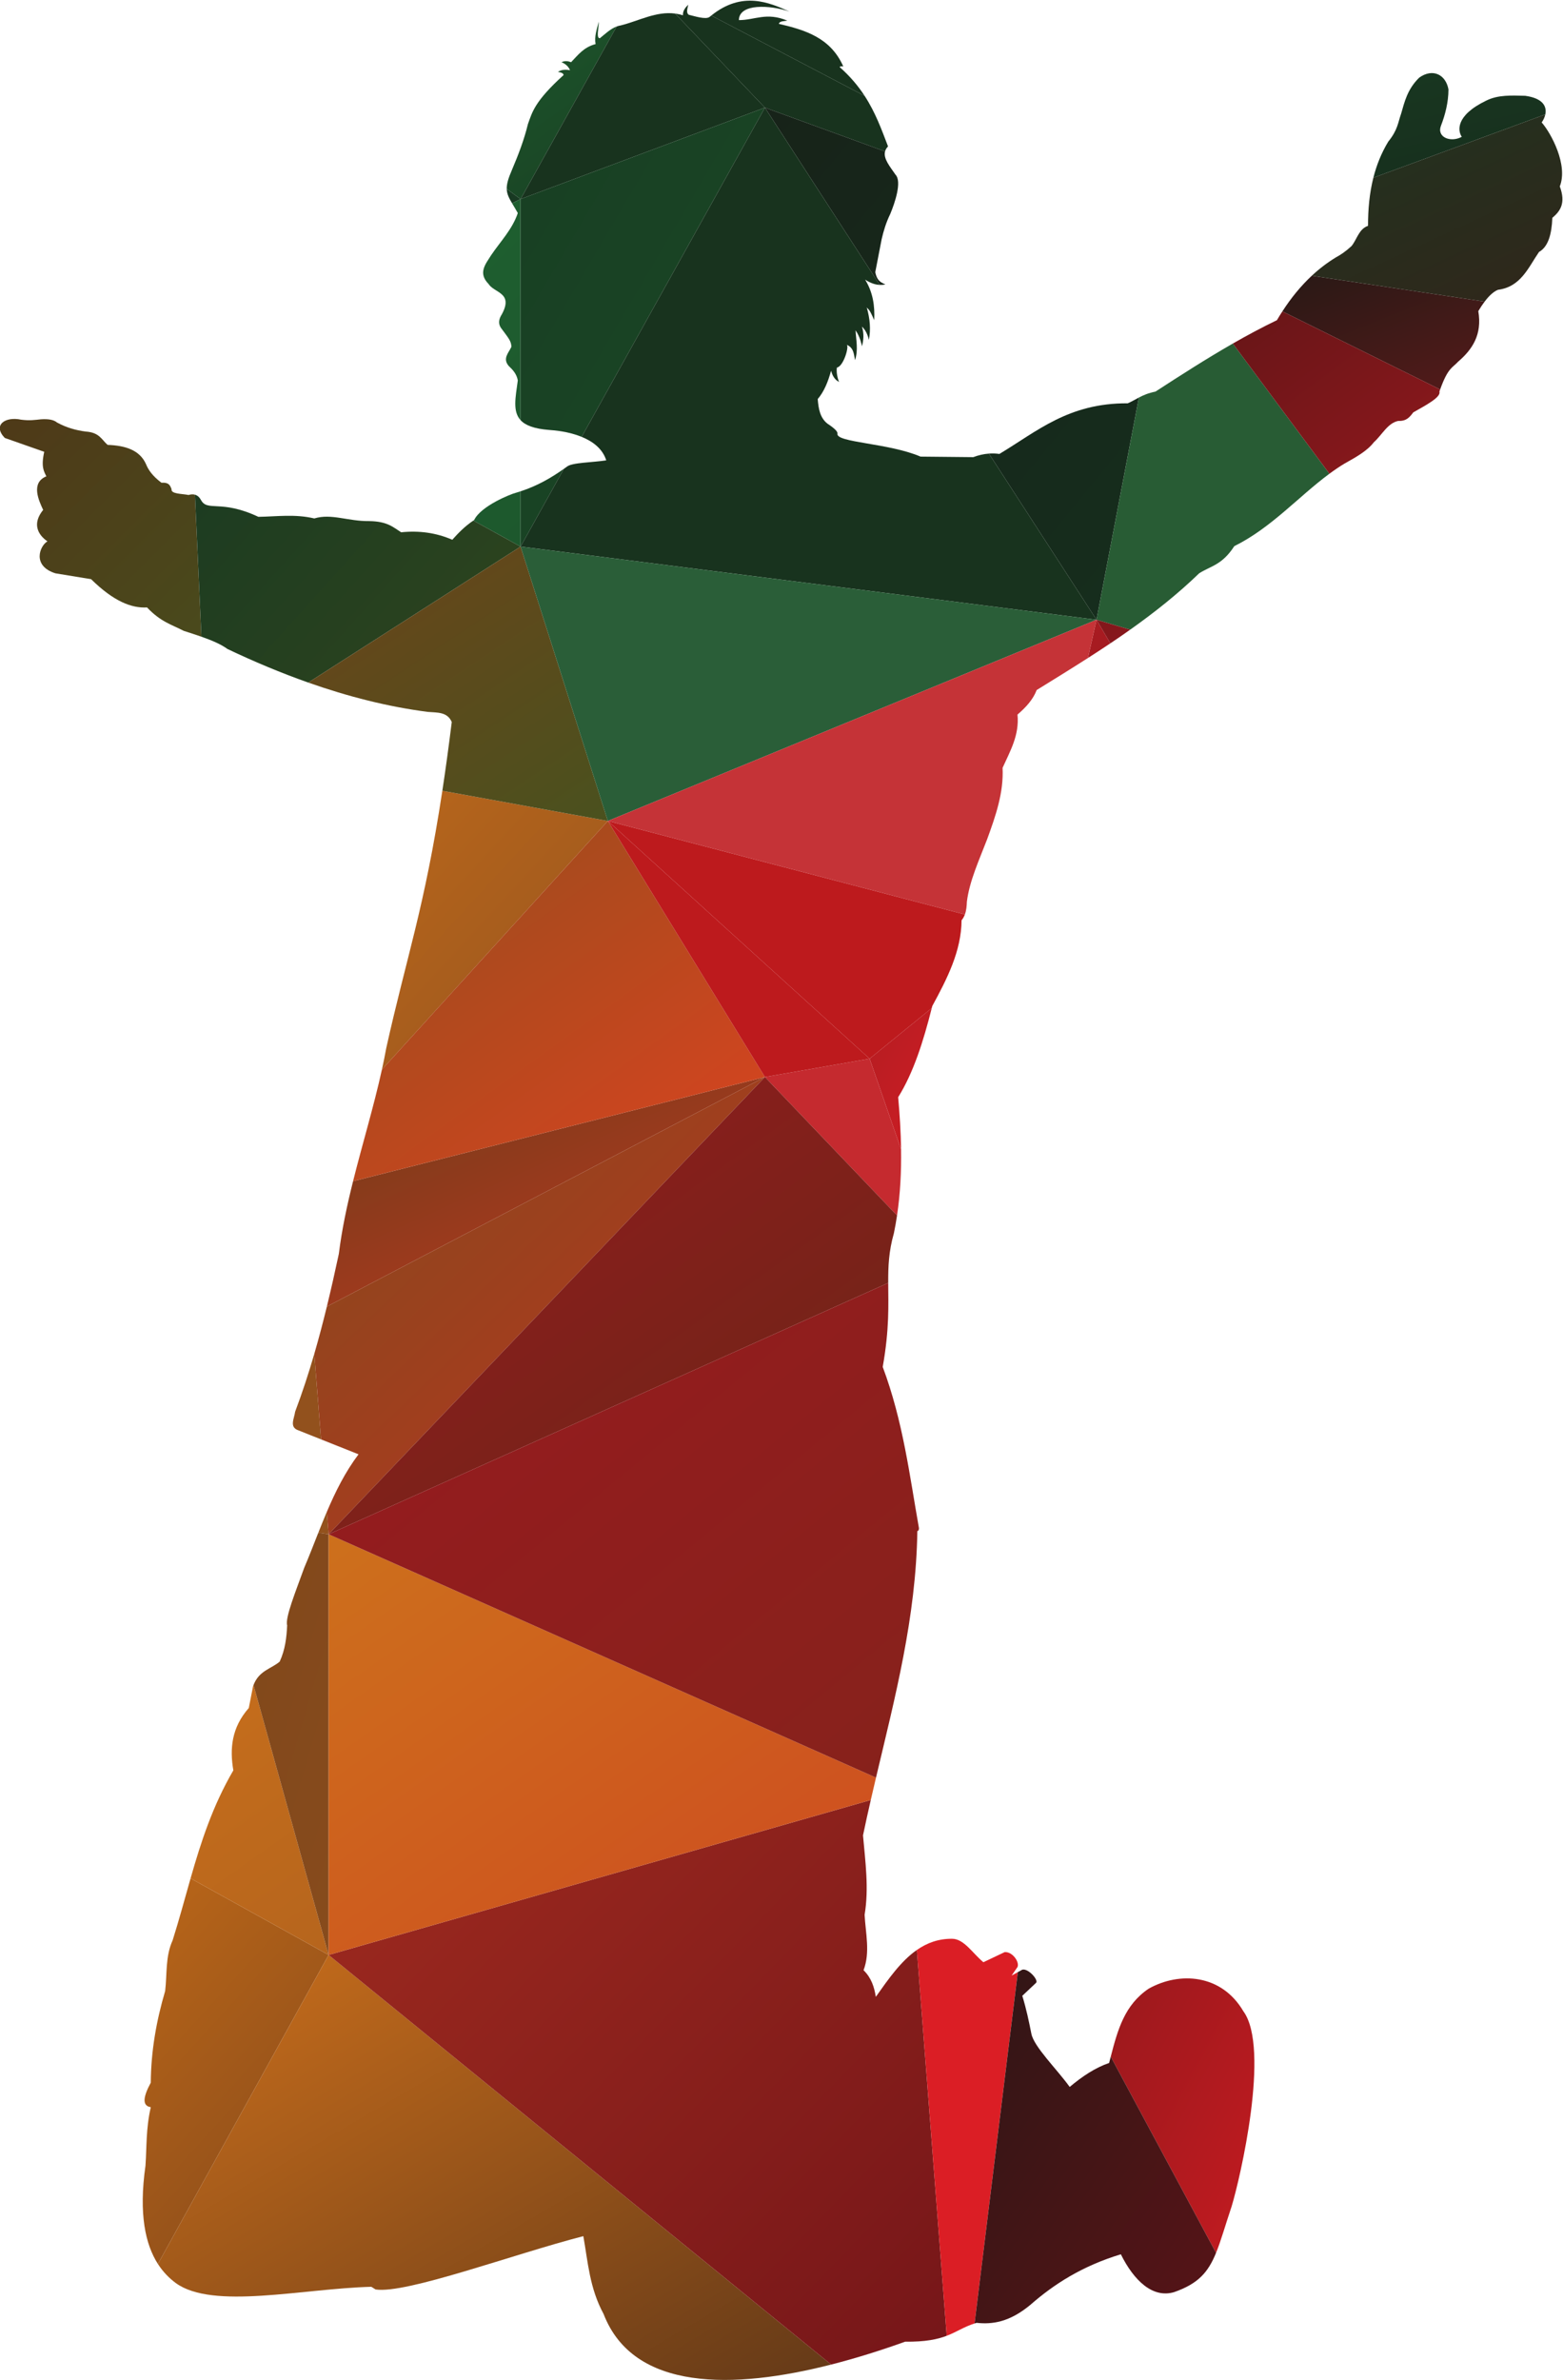<?xml version="1.0" encoding="UTF-8"?>
<svg xmlns="http://www.w3.org/2000/svg" viewBox="6.702 -140.266 444.904 677.105" width="444.904px" height="677.105px" preserveAspectRatio="none">
  <defs>
    <clipPath id="clipPath103759">
      <path d="M 0,600 H 600 V 0 H 0 Z" id="path103757"></path>
    </clipPath>
    <linearGradient x1="0" y1="0" x2="1" y2="0" gradientUnits="userSpaceOnUse" gradientTransform="matrix(257.882,-57.735,257.882,57.735,309.228,583.486)" spreadMethod="pad" id="linearGradient103797">
      <stop style="stop-opacity:1;stop-color:#1a4626" offset="0" id="stop103793"></stop>
      <stop style="stop-opacity:1;stop-color:#16261a" offset="1" id="stop103795"></stop>
    </linearGradient>
    <linearGradient x1="0" y1="0" x2="1" y2="0" gradientUnits="userSpaceOnUse" gradientTransform="matrix(160.532,-64.977,160.532,64.977,416.739,525.317)" spreadMethod="pad" id="linearGradient103817">
      <stop style="stop-opacity:1;stop-color:#191914" offset="0" id="stop103813"></stop>
      <stop style="stop-opacity:1;stop-color:#a21b21" offset="1" id="stop103815"></stop>
    </linearGradient>
    <linearGradient x1="0" y1="0" x2="1" y2="0" gradientUnits="userSpaceOnUse" gradientTransform="matrix(158.31,-71.616,158.31,71.616,397.031,565.724)" spreadMethod="pad" id="linearGradient103837">
      <stop style="stop-opacity:1;stop-color:#183922" offset="0" id="stop103833"></stop>
      <stop style="stop-opacity:1;stop-color:#3c1e17" offset="1" id="stop103835"></stop>
    </linearGradient>
    <linearGradient x1="0" y1="0" x2="1" y2="0" gradientUnits="userSpaceOnUse" gradientTransform="matrix(130.306,-141.803,130.306,141.803,110.481,236.854)" spreadMethod="pad" id="linearGradient103857">
      <stop style="stop-opacity:1;stop-color:#f68716" offset="0" id="stop103853"></stop>
      <stop style="stop-opacity:1;stop-color:#83481b" offset="1" id="stop103855"></stop>
    </linearGradient>
    <linearGradient x1="0" y1="0" x2="1" y2="0" gradientUnits="userSpaceOnUse" gradientTransform="matrix(179.869,-107.156,179.869,107.156,171.727,149.434)" spreadMethod="pad" id="linearGradient103877">
      <stop style="stop-opacity:1;stop-color:#cd701c" offset="0" id="stop103873"></stop>
      <stop style="stop-opacity:1;stop-color:#502f17" offset="1" id="stop103875"></stop>
    </linearGradient>
    <linearGradient x1="0" y1="0" x2="1" y2="0" gradientUnits="userSpaceOnUse" gradientTransform="matrix(129.291,-91.264,129.291,91.264,115.943,260.938)" spreadMethod="pad" id="linearGradient103897">
      <stop style="stop-opacity:1;stop-color:#db7919" offset="0" id="stop103893"></stop>
      <stop style="stop-opacity:1;stop-color:#b6651d" offset="1" id="stop103895"></stop>
    </linearGradient>
    <linearGradient x1="0" y1="0" x2="1" y2="0" gradientUnits="userSpaceOnUse" gradientTransform="matrix(136.903,-140.706,136.903,140.706,250.758,214.34)" spreadMethod="pad" id="linearGradient103917">
      <stop style="stop-opacity:1;stop-color:#9e2a1f" offset="0" id="stop103913"></stop>
      <stop style="stop-opacity:1;stop-color:#721418" offset="1" id="stop103915"></stop>
    </linearGradient>
    <linearGradient x1="0" y1="0" x2="1" y2="0" gradientUnits="userSpaceOnUse" gradientTransform="matrix(87.724,-160.192,87.724,160.192,377.178,204.807)" spreadMethod="pad" id="linearGradient103937">
      <stop style="stop-opacity:1;stop-color:#7b161a" offset="0" id="stop103933"></stop>
      <stop style="stop-opacity:1;stop-color:#ed1e24" offset="1" id="stop103935"></stop>
    </linearGradient>
    <linearGradient x1="0" y1="0" x2="1" y2="0" gradientUnits="userSpaceOnUse" gradientTransform="matrix(84.131,-122.372,84.131,122.372,352.234,153.594)" spreadMethod="pad" id="linearGradient103977">
      <stop style="stop-opacity:1;stop-color:#2a1616" offset="0" id="stop103973"></stop>
      <stop style="stop-opacity:1;stop-color:#6b1317" offset="1" id="stop103975"></stop>
    </linearGradient>
    <linearGradient x1="0" y1="0" x2="1" y2="0" gradientUnits="userSpaceOnUse" gradientTransform="matrix(34.464,-68.928,34.464,68.928,343.172,371.789)" spreadMethod="pad" id="linearGradient103997">
      <stop style="stop-opacity:1;stop-color:#ad1c22" offset="0" id="stop103993"></stop>
      <stop style="stop-opacity:1;stop-color:#ed1f24" offset="1" id="stop103995"></stop>
    </linearGradient>
    <linearGradient x1="0" y1="0" x2="1" y2="0" gradientUnits="userSpaceOnUse" gradientTransform="matrix(87.944,-107.062,87.944,107.062,326.094,556.574)" spreadMethod="pad" id="linearGradient104037">
      <stop style="stop-opacity:1;stop-color:#172319" offset="0" id="stop104033"></stop>
      <stop style="stop-opacity:1;stop-color:#162e1d" offset="1" id="stop104035"></stop>
    </linearGradient>
    <linearGradient x1="0" y1="0" x2="1" y2="0" gradientUnits="userSpaceOnUse" gradientTransform="matrix(87.941,-107.058,87.941,107.058,326.441,557.012)" spreadMethod="pad" id="linearGradient104057">
      <stop style="stop-opacity:1;stop-color:#172319" offset="0" id="stop104053"></stop>
      <stop style="stop-opacity:1;stop-color:#162e1d" offset="1" id="stop104055"></stop>
    </linearGradient>
    <linearGradient x1="0" y1="0" x2="1" y2="0" gradientUnits="userSpaceOnUse" gradientTransform="matrix(136.623,-102.467,136.623,102.467,407.338,520.832)" spreadMethod="pad" id="linearGradient104097">
      <stop style="stop-opacity:1;stop-color:#5a1416" offset="0" id="stop104093"></stop>
      <stop style="stop-opacity:1;stop-color:#cf1e25" offset="1" id="stop104095"></stop>
    </linearGradient>
    <linearGradient x1="0" y1="0" x2="1" y2="0" gradientUnits="userSpaceOnUse" gradientTransform="matrix(72.34,-60.918,72.34,60.918,218.709,577.172)" spreadMethod="pad" id="linearGradient104117">
      <stop style="stop-opacity:1;stop-color:#183721" offset="0" id="stop104113"></stop>
      <stop style="stop-opacity:1;stop-color:#183a22" offset="1" id="stop104115"></stop>
    </linearGradient>
    <linearGradient x1="0" y1="0" x2="1" y2="0" gradientUnits="userSpaceOnUse" gradientTransform="matrix(64.855,-45.78,64.855,45.78,238.099,583.188)" spreadMethod="pad" id="linearGradient104137">
      <stop style="stop-opacity:1;stop-color:#1f6130" offset="0" id="stop104133"></stop>
      <stop style="stop-opacity:1;stop-color:#194023" offset="1" id="stop104135"></stop>
    </linearGradient>
    <linearGradient x1="0" y1="0" x2="1" y2="0" gradientUnits="userSpaceOnUse" gradientTransform="matrix(71.966,-71.966,71.966,71.966,224.739,557.06)" spreadMethod="pad" id="linearGradient104177">
      <stop style="stop-opacity:1;stop-color:#1f6432" offset="0" id="stop104173"></stop>
      <stop style="stop-opacity:1;stop-color:#1d582d" offset="1" id="stop104175"></stop>
    </linearGradient>
    <linearGradient x1="0" y1="0" x2="1" y2="0" gradientUnits="userSpaceOnUse" gradientTransform="matrix(71.962,-71.962,71.962,71.962,201.277,533.588)" spreadMethod="pad" id="linearGradient104197">
      <stop style="stop-opacity:1;stop-color:#1f6432" offset="0" id="stop104193"></stop>
      <stop style="stop-opacity:1;stop-color:#1d582d" offset="1" id="stop104195"></stop>
    </linearGradient>
    <linearGradient x1="0" y1="0" x2="1" y2="0" gradientUnits="userSpaceOnUse" gradientTransform="matrix(54.651,-93.687,54.651,93.687,274.718,559.188)" spreadMethod="pad" id="linearGradient104217">
      <stop style="stop-opacity:1;stop-color:#183f23" offset="0" id="stop104213"></stop>
      <stop style="stop-opacity:1;stop-color:#1a4725" offset="1" id="stop104215"></stop>
    </linearGradient>
    <linearGradient x1="0" y1="0" x2="1" y2="0" gradientUnits="userSpaceOnUse" gradientTransform="matrix(54.65,-93.686,54.65,93.686,248.81,514.773)" spreadMethod="pad" id="linearGradient104237">
      <stop style="stop-opacity:1;stop-color:#183f23" offset="0" id="stop104233"></stop>
      <stop style="stop-opacity:1;stop-color:#1a4725" offset="1" id="stop104235"></stop>
    </linearGradient>
    <linearGradient x1="0" y1="0" x2="1" y2="0" gradientUnits="userSpaceOnUse" gradientTransform="matrix(45.85,-64.954,45.85,64.954,384.852,452.375)" spreadMethod="pad" id="linearGradient104277">
      <stop style="stop-opacity:1;stop-color:#b31d23" offset="0" id="stop104273"></stop>
      <stop style="stop-opacity:1;stop-color:#771519" offset="1" id="stop104275"></stop>
    </linearGradient>
    <linearGradient x1="0" y1="0" x2="1" y2="0" gradientUnits="userSpaceOnUse" gradientTransform="matrix(94.711,-49.25,94.711,49.25,393.501,443.753)" spreadMethod="pad" id="linearGradient104297">
      <stop style="stop-opacity:1;stop-color:#81171b" offset="0" id="stop104293"></stop>
      <stop style="stop-opacity:1;stop-color:#e21d25" offset="1" id="stop104295"></stop>
    </linearGradient>
    <linearGradient x1="0" y1="0" x2="1" y2="0" gradientUnits="userSpaceOnUse" gradientTransform="matrix(112.282,-50.333,112.282,50.333,219.12,348.002)" spreadMethod="pad" id="linearGradient104317">
      <stop style="stop-opacity:1;stop-color:#6a3c18" offset="0" id="stop104313"></stop>
      <stop style="stop-opacity:1;stop-color:#c63822" offset="1" id="stop104315"></stop>
    </linearGradient>
    <linearGradient x1="0" y1="0" x2="1" y2="0" gradientUnits="userSpaceOnUse" gradientTransform="matrix(79.928,-79.928,79.928,79.928,138.266,510.693)" spreadMethod="pad" id="linearGradient104357">
      <stop style="stop-opacity:1;stop-color:#513116" offset="0" id="stop104353"></stop>
      <stop style="stop-opacity:1;stop-color:#484e1d" offset="1" id="stop104355"></stop>
    </linearGradient>
    <linearGradient x1="0" y1="0" x2="1" y2="0" gradientUnits="userSpaceOnUse" gradientTransform="matrix(71.892,-79.46,71.892,79.46,196.954,494.841)" spreadMethod="pad" id="linearGradient104377">
      <stop style="stop-opacity:1;stop-color:#183a22" offset="0" id="stop104373"></stop>
      <stop style="stop-opacity:1;stop-color:#31451d" offset="1" id="stop104375"></stop>
    </linearGradient>
    <linearGradient x1="0" y1="0" x2="1" y2="0" gradientUnits="userSpaceOnUse" gradientTransform="matrix(27.176,-46.587,27.176,46.587,203.333,295.77)" spreadMethod="pad" id="linearGradient104397">
      <stop style="stop-opacity:1;stop-color:#91501d" offset="0" id="stop104393"></stop>
      <stop style="stop-opacity:1;stop-color:#93521d" offset="1" id="stop104395"></stop>
    </linearGradient>
    <linearGradient x1="0" y1="0" x2="1" y2="0" gradientUnits="userSpaceOnUse" gradientTransform="matrix(27.174,-46.583,27.174,46.583,209.563,306.445)" spreadMethod="pad" id="linearGradient104417">
      <stop style="stop-opacity:1;stop-color:#91501d" offset="0" id="stop104413"></stop>
      <stop style="stop-opacity:1;stop-color:#93521d" offset="1" id="stop104415"></stop>
    </linearGradient>
    <linearGradient x1="0" y1="0" x2="1" y2="0" gradientUnits="userSpaceOnUse" gradientTransform="matrix(26.707,-91.566,26.707,91.566,210.244,273.219)" spreadMethod="pad" id="linearGradient104437">
      <stop style="stop-opacity:1;stop-color:#7f471b" offset="0" id="stop104433"></stop>
      <stop style="stop-opacity:1;stop-color:#874b1c" offset="1" id="stop104435"></stop>
    </linearGradient>
    <linearGradient x1="0" y1="0" x2="1" y2="0" gradientUnits="userSpaceOnUse" gradientTransform="matrix(101.147,-97.256,101.147,97.256,226.563,346.343)" spreadMethod="pad" id="linearGradient104457">
      <stop style="stop-opacity:1;stop-color:#864a1c" offset="0" id="stop104453"></stop>
      <stop style="stop-opacity:1;stop-color:#bb3321" offset="1" id="stop104455"></stop>
    </linearGradient>
    <linearGradient x1="0" y1="0" x2="1" y2="0" gradientUnits="userSpaceOnUse" gradientTransform="matrix(125.194,-87.256,125.194,87.256,208.818,233.978)" spreadMethod="pad" id="linearGradient104477">
      <stop style="stop-opacity:1;stop-color:#cd701c" offset="0" id="stop104473"></stop>
      <stop style="stop-opacity:1;stop-color:#cf4a20" offset="1" id="stop104475"></stop>
    </linearGradient>
    <linearGradient x1="0" y1="0" x2="1" y2="0" gradientUnits="userSpaceOnUse" gradientTransform="matrix(134.052,-95.751,134.052,95.751,218.229,339.751)" spreadMethod="pad" id="linearGradient104497">
      <stop style="stop-opacity:1;stop-color:#951a1f" offset="0" id="stop104493"></stop>
      <stop style="stop-opacity:1;stop-color:#6a2716" offset="1" id="stop104495"></stop>
    </linearGradient>
    <linearGradient x1="0" y1="0" x2="1" y2="0" gradientUnits="userSpaceOnUse" gradientTransform="matrix(132.536,-109.816,132.536,109.816,242.223,315.589)" spreadMethod="pad" id="linearGradient104517">
      <stop style="stop-opacity:1;stop-color:#981a1f" offset="0" id="stop104513"></stop>
      <stop style="stop-opacity:1;stop-color:#86221b" offset="1" id="stop104515"></stop>
    </linearGradient>
    <linearGradient x1="0" y1="0" x2="1" y2="0" gradientUnits="userSpaceOnUse" gradientTransform="matrix(87.04,-94.609,87.04,94.609,215.728,429.284)" spreadMethod="pad" id="linearGradient104537">
      <stop style="stop-opacity:1;stop-color:#c66e1c" offset="0" id="stop104533"></stop>
      <stop style="stop-opacity:1;stop-color:#91511d" offset="1" id="stop104535"></stop>
    </linearGradient>
    <linearGradient x1="0" y1="0" x2="1" y2="0" gradientUnits="userSpaceOnUse" gradientTransform="matrix(86.57,-56.459,86.57,56.459,214.919,465.167)" spreadMethod="pad" id="linearGradient104557">
      <stop style="stop-opacity:1;stop-color:#704319" offset="0" id="stop104553"></stop>
      <stop style="stop-opacity:1;stop-color:#4a511e" offset="1" id="stop104555"></stop>
    </linearGradient>
    <linearGradient x1="0" y1="0" x2="1" y2="0" gradientUnits="userSpaceOnUse" gradientTransform="matrix(111.578,-80.798,111.578,80.798,211.445,400.094)" spreadMethod="pad" id="linearGradient104577">
      <stop style="stop-opacity:1;stop-color:#8e4e1c" offset="0" id="stop104573"></stop>
      <stop style="stop-opacity:1;stop-color:#dd4320" offset="1" id="stop104575"></stop>
    </linearGradient>
  </defs>
  <g id="svg103743">
    <g id="g103751" transform="matrix(1.333, 0, 0, -1.333, -206.9, 628.209)">
      <g id="g103753">
        <g id="g103755" clip-path="url(#clipPath103759)">
          <g id="g103761">
            <g id="g103763">
              <g id="g103769">
                <g id="g103771">
                  <path d="m 339.522,562.197 c 0.153,0.122 0.344,0.216 0.796,0.114 -2.714,6.156 -8.145,7.783 -13.764,9.1 0.162,0.616 1.093,0.561 1.821,0.682 -4.469,1.869 -6.92,0.109 -10.352,0.114 0.035,3.588 6.655,3.251 10.806,1.82 -4.333,1.944 -10.1,4.455 -16.696,-0.841 l 32.742,-17.149 c -1.359,2.085 -3.067,4.144 -5.353,6.16" style="stroke: none; fill: rgb(24, 51, 30);" id="path103779"></path>
                </g>
              </g>
            </g>
          </g>
          <g id="g103781">
            <g id="g103783">
              <g id="g103789">
                <g id="g103791">
                  <path d="m 485.925,556.054 c -2.858,0.06 -5.743,0.252 -8.304,-1.024 -6.686,-3.216 -6.062,-6.534 -5.232,-7.735 -2.428,-1.301 -5.41,-0.054 -4.437,2.389 0.893,2.321 1.586,4.97 1.593,7.735 -0.578,3.169 -3.36,4.583 -6.258,2.502 -2.516,-2.476 -3.108,-5.112 -3.866,-7.734 -0.674,-1.853 -0.67,-3.369 -2.732,-5.916 -1.486,-2.452 -2.505,-5.03 -3.181,-7.703 l 36.719,13.515 c 0.349,1.644 -0.44,3.442 -4.302,3.971" style="fill:url(#linearGradient103797);stroke:none" id="path103799"></path>
                </g>
              </g>
            </g>
          </g>
          <g id="g103801">
            <g id="g103803">
              <g id="g103809">
                <g id="g103811">
                  <path d="m 471.592,499.291 c 3.049,2.611 5.189,5.783 4.323,10.807 0.474,0.79 0.922,1.458 1.353,2.026 l -36.91,5.524 c -2.301,-2.145 -4.392,-4.688 -6.282,-7.61 l 33.693,-16.667 c 1.676,4.693 2.647,4.615 3.823,5.92" style="fill:url(#linearGradient103817);stroke:none" id="path103819"></path>
                </g>
              </g>
            </g>
          </g>
          <g id="g103821">
            <g id="g103823">
              <g id="g103829">
                <g id="g103831">
                  <path d="m 480.123,514.647 c 4.876,0.628 6.461,4.728 8.759,8.077 1.953,1.087 2.708,3.772 2.844,7.28 1.665,1.403 2.931,3.098 1.592,6.711 1.806,4.554 -1.844,11.348 -3.867,13.651 0.352,0.5 0.644,1.097 0.776,1.717 l -36.719,-13.515 c -0.835,-3.3 -1.143,-6.742 -1.141,-10.271 -1.957,-0.659 -2.35,-2.881 -3.526,-4.322 -1.372,-1.251 -2.377,-1.888 -3.299,-2.389 -1.834,-1.11 -3.562,-2.426 -5.184,-3.938 l 36.91,-5.524 c 1.065,1.409 2.003,2.179 2.855,2.523" style="fill:url(#linearGradient103837);stroke:none" id="path103839"></path>
                </g>
              </g>
            </g>
          </g>
          <g id="g103841">
            <g id="g103843">
              <g id="g103849">
                <g id="g103851">
                  <path d="m 200.937,175.587 c -1.264,-4.413 -2.439,-8.832 -3.835,-13.237 -1.572,-3.43 -1.165,-7.189 -1.593,-10.808 -1.87,-6.322 -3.023,-12.813 -3.071,-19.565 -1.545,-2.869 -1.983,-4.931 0,-5.233 -1.057,-4.674 -0.845,-8.396 -1.132,-12.491 -1.476,-10.381 0.005,-16.844 2.655,-20.97 l 36.452,65.955 z" style="fill:url(#linearGradient103857);stroke:none" id="path103859"></path>
                </g>
              </g>
            </g>
          </g>
          <g id="g103861">
            <g id="g103863">
              <g id="g103869">
                <g id="g103871">
                  <path d="m 193.961,93.283 c 1.113,-1.731 2.43,-3.054 3.823,-4.078 7.91,-5.759 27.139,-1.165 41.748,-0.796 l 0.909,-0.568 c 6.523,-1.01 29.578,7.582 44.365,11.374 0.99,-5.536 1.322,-11.071 4.323,-16.608 6.396,-16.565 27.781,-16.101 48.594,-10.798 l -107.31,87.429 z" style="fill:url(#linearGradient103877);stroke:none" id="path103879"></path>
                </g>
              </g>
            </g>
          </g>
          <g id="g103881">
            <g id="g103883">
              <g id="g103889">
                <g id="g103891">
                  <path d="m 214.373,216.845 c -0.031,-0.078 -0.065,-0.153 -0.094,-0.235 l -0.911,-4.664 c -3.687,-4.19 -4.093,-8.691 -3.299,-13.31 -4.433,-7.595 -6.919,-15.314 -9.132,-23.049 l 29.476,-16.349 z" style="fill:url(#linearGradient103897);stroke:none" id="path103899"></path>
                </g>
              </g>
            </g>
          </g>
          <g id="g103901">
            <g id="g103903">
              <g id="g103909">
                <g id="g103911">
                  <path d="m 347.259,150.291 c -0.32,2.08 -0.946,4.06 -2.616,5.688 1.457,3.829 0.434,7.864 0.226,11.831 0.949,5.649 0.154,11.298 -0.341,16.949 0.526,2.528 1.083,5.045 1.661,7.556 L 230.413,159.238 337.723,71.809 c 5.391,1.374 10.747,3.071 15.791,4.882 4.369,-0.047 6.923,0.509 8.891,1.262 l -6.374,82.352 c -3.425,-2.382 -6.087,-6.222 -8.772,-10.014" style="fill:url(#linearGradient103917);stroke:none" id="path103919"></path>
                </g>
              </g>
            </g>
          </g>
          <g id="g103921">
            <g id="g103923">
              <g id="g103929">
                <g id="g103931">
                  <path d="m 405.538,152.044 c -5.148,-3.454 -6.62,-8.762 -8.109,-14.518 l 22.486,-41.874 c 1.048,2.566 1.944,5.789 3.332,9.933 1.811,5.941 8.289,33.769 2.5,41.635 -4.703,8.004 -13.707,8.474 -20.209,4.824" style="fill:url(#linearGradient103937);stroke:none" id="path103939"></path>
                </g>
              </g>
            </g>
          </g>
          <g id="g103941">
            <g id="g103943">
              <g id="g103949">
                <g id="g103951">
                  <path d="m 376.265,154.841 1.252,1.82 c 0.473,1.035 -1.04,3.291 -2.731,3.187 l -4.55,-2.161 c -2.213,1.788 -4.142,5.031 -6.712,5.002 -2.923,0.02 -5.356,-0.899 -7.493,-2.384 l 6.374,-82.352 c 2.149,0.822 3.6,1.876 5.945,2.632 l 9.236,74.982 z" style="stroke: none; fill: rgb(219, 30, 37);" id="path103959"></path>
                </g>
              </g>
            </g>
          </g>
          <g id="g103961">
            <g id="g103963">
              <g id="g103969">
                <g id="g103971">
                  <path d="m 397.082,136.184 c -2.924,-0.999 -5.708,-2.833 -8.419,-5.117 -2.728,3.792 -7.663,8.592 -8.188,11.375 -0.516,2.588 -1.048,5.191 -1.935,8.077 l 2.929,2.757 c 0.63,0.559 -1.664,3.169 -2.929,2.816 l -0.954,-0.525 -9.236,-74.982 c 0.139,0.044 0.283,0.089 0.429,0.131 3.392,-0.359 7.01,0.138 11.467,3.824 5.061,4.435 11.074,8.297 19.339,10.808 2.769,-5.597 6.803,-9.449 11.375,-8.077 5.18,1.812 7.266,4.243 8.955,8.381 l -22.486,41.874 c -0.115,-0.444 -0.23,-0.892 -0.347,-1.342" style="fill:url(#linearGradient103977);stroke:none" id="path103979"></path>
                </g>
              </g>
            </g>
          </g>
          <g id="g103981">
            <g id="g103983">
              <g id="g103989">
                <g id="g103991">
                  <path d="m 352.655,331.185 c -0.053,3.708 -0.289,7.417 -0.62,11.125 3.258,5.214 5.379,11.908 7.172,19.026 L 345.94,350.528 Z" style="fill:url(#linearGradient103997);stroke:none" id="path103999"></path>
                </g>
              </g>
            </g>
          </g>
          <g id="g104001">
            <g id="g104003">
              <g id="g104009">
                <g id="g104011">
                  <path d="m 349.236,544.179 c 0.097,0.366 0.298,0.724 0.638,1.068 -1.387,3.617 -2.686,7.241 -4.999,10.79 l -32.742,17.149 c -0.123,-0.098 -0.244,-0.193 -0.367,-0.296 -0.824,-0.637 -3.32,0.197 -4.436,0.454 -0.619,0.405 -0.294,1.323 -0.113,2.162 -0.615,-0.628 -1.194,-1.276 -1.138,-2.275 -0.562,0.181 -1.117,0.3 -1.666,0.373 l 19.168,-20.078 z" style="stroke: none; fill: rgb(24, 51, 30);" id="path104019"></path>
                </g>
              </g>
            </g>
          </g>
          <g id="g104021">
            <g id="g104023">
              <g id="g104029">
                <g id="g104031">
                  <path d="m 403.443,491.653 c -0.787,-0.412 -1.501,-0.847 -2.38,-1.235 -12.663,0.084 -19.411,-6.018 -27.415,-10.807 -0.738,0.106 -1.484,0.129 -2.234,0.074 l 22.975,-35.466 z" style="fill:url(#linearGradient104037);stroke:none" id="path104039"></path>
                </g>
              </g>
            </g>
          </g>
          <g id="g104041">
            <g id="g104043">
              <g id="g104049">
                <g id="g104051">
                  <path d="m 348.09,515.691 c 0.406,-0.019 0.809,0.009 1.216,0.094 -1.129,0.496 -1.808,0.889 -2.161,2.616 l 1.365,7.053 c 0.416,1.782 0.95,3.564 1.82,5.346 1.005,2.388 2.548,6.955 1.137,8.418 -1.154,1.691 -2.641,3.412 -2.231,4.961 l -25.655,9.347 z" style="fill:url(#linearGradient104057);stroke:none" id="path104059"></path>
                </g>
              </g>
            </g>
          </g>
          <g id="g104061">
            <g id="g104063">
              <g id="g104069">
                <g id="g104071">
                  <path d="m 401.587,442.107 c 5.157,3.653 10.12,7.581 14.72,12.023 2.482,1.586 4.887,1.746 7.506,5.801 7.915,3.915 13.735,10.61 20.311,15.455 l -20.629,27.786 c -5.64,-3.229 -11.084,-6.732 -16.516,-10.253 -1.554,-0.314 -2.597,-0.774 -3.536,-1.266 l -9.054,-47.434 z" style="stroke: none; fill: rgb(40, 92, 52);" id="path104079"></path>
                </g>
              </g>
            </g>
          </g>
          <g id="g104081">
            <g id="g104083">
              <g id="g104089">
                <g id="g104091">
                  <path d="m 447.361,477.563 c 2.367,1.33 4.777,2.631 6.257,4.55 1.735,1.539 2.948,4.112 5.233,4.551 1.758,-0.09 2.462,0.875 3.184,1.82 2.846,1.613 5.959,3.263 5.574,4.435 0.054,0.156 0.107,0.306 0.16,0.452 l -33.693,16.667 c -0.395,-0.609 -0.784,-1.233 -1.161,-1.875 -3.222,-1.551 -6.349,-3.232 -9.42,-4.991 l 20.629,-27.786 c 1.058,0.778 2.13,1.514 3.237,2.177" style="fill:url(#linearGradient104097);stroke:none" id="path104099"></path>
                </g>
              </g>
            </g>
          </g>
          <g id="g104101">
            <g id="g104103">
              <g id="g104109">
                <g id="g104111">
                  <path d="m 268.452,536.174 c 0.028,-1.067 0.458,-1.918 1.138,-3.068 l 1.817,0.901 z" style="fill:url(#linearGradient104117);stroke:none" id="path104119"></path>
                </g>
              </g>
            </g>
          </g>
          <g id="g104121">
            <g id="g104123">
              <g id="g104129">
                <g id="g104131">
                  <path d="m 291.918,570.84 c -1.337,-0.491 -2.429,-1.573 -3.585,-2.501 -0.832,-0.022 -0.202,2.272 -0.228,3.527 -0.423,-1.593 -0.983,-3.185 -0.683,-4.778 -2.544,-0.649 -3.769,-2.353 -5.232,-3.867 -0.904,0.354 -1.52,0.248 -2.047,0 0.923,-0.371 1.502,-0.957 1.819,-1.707 -1.001,0.189 -1.889,0.123 -2.587,-0.369 0.967,-0.125 1.152,-0.38 1.223,-0.655 -6.208,-5.627 -6.699,-7.92 -7.622,-10.465 -0.788,-3.261 -2.02,-6.522 -3.413,-9.783 -0.812,-1.853 -1.139,-3.059 -1.111,-4.068 l 2.955,-2.167 z" style="fill:url(#linearGradient104137);stroke:none" id="path104139"></path>
                </g>
              </g>
            </g>
          </g>
          <g id="g104141">
            <g id="g104143">
              <g id="g104149">
                <g id="g104151">
                  <path d="m 323.581,553.526 -19.168,20.078 c -4.063,0.547 -7.777,-1.579 -11.644,-2.534 -0.298,-0.044 -0.578,-0.129 -0.851,-0.23 l -20.511,-36.833 z" style="stroke: none; fill: rgb(24, 51, 30);" id="path104159"></path>
                </g>
              </g>
            </g>
          </g>
          <g id="g104161">
            <g id="g104163">
              <g id="g104169">
                <g id="g104171">
                  <path d="m 269.59,533.106 c 0.35,-0.59 0.762,-1.256 1.224,-2.079 -1.17,-3.478 -3.703,-6.049 -5.688,-8.985 -1.2,-1.921 -2.869,-3.784 -0.568,-6.143 1.235,-1.957 5.377,-1.837 2.844,-6.485 -0.609,-0.947 -0.829,-1.895 -0.227,-2.844 1.657,-2.254 2.221,-2.814 2.275,-4.094 -0.609,-1.306 -1.941,-2.507 -0.569,-4.096 0.856,-0.812 1.673,-1.664 1.933,-3.071 -0.494,-3.646 -1.139,-6.617 0.593,-8.491 v 47.189 z" style="fill:url(#linearGradient104177);stroke:none" id="path104179"></path>
                </g>
              </g>
            </g>
          </g>
          <g id="g104181">
            <g id="g104183">
              <g id="g104189">
                <g id="g104191">
                  <path d="m 271.407,471.636 c -0.346,-0.113 -0.69,-0.228 -1.048,-0.329 -0.993,-0.227 -7.416,-2.786 -8.872,-5.802 -0.056,-0.037 -0.107,-0.075 -0.163,-0.112 l 10.083,-5.559 z" style="fill:url(#linearGradient104197);stroke:none" id="path104199"></path>
                </g>
              </g>
            </g>
          </g>
          <g id="g104201">
            <g id="g104203">
              <g id="g104209">
                <g id="g104211">
                  <path d="m 271.407,534.007 v -47.189 c 1.027,-1.111 2.89,-1.837 6.119,-2.089 1.125,-0.067 4.139,-0.332 6.924,-1.471 l 39.131,70.268 z" style="fill:url(#linearGradient104217);stroke:none" id="path104219"></path>
                </g>
              </g>
            </g>
          </g>
          <g id="g104221">
            <g id="g104223">
              <g id="g104229">
                <g id="g104231">
                  <path d="m 280.649,476.432 c -2.75,-1.953 -5.734,-3.656 -9.242,-4.796 v -11.802 z" style="fill:url(#linearGradient104237);stroke:none" id="path104239"></path>
                </g>
              </g>
            </g>
          </g>
          <g id="g104241">
            <g id="g104243">
              <g id="g104249">
                <g id="g104251">
                  <path d="m 394.389,444.219 -22.975,35.466 c -1.1,-0.079 -2.213,-0.326 -3.34,-0.757 l -11.261,0.114 c -6.769,2.91 -18.09,2.989 -17.747,4.892 0.113,0.443 -0.679,1.187 -2.16,2.161 -1.581,1.272 -1.887,3.215 -2.049,5.232 1.336,1.563 2.206,3.664 2.845,6.03 0.29,-0.937 0.669,-1.827 1.707,-2.389 0,0 -0.682,1.649 -0.456,3.071 1.466,0.29 2.725,4.773 2.048,4.892 1.556,-0.626 1.57,-2.022 1.82,-3.299 0.725,2.181 0.227,4.259 0.114,6.37 0.696,-1.017 1.125,-2.169 1.366,-3.413 0.342,1.279 0.484,2.63 0,4.209 0.838,-0.817 1.242,-1.799 1.477,-2.844 0.439,2.195 0.244,4.517 -0.454,6.939 0.41,-0.558 0.488,-0.154 1.591,-2.73 0.171,3.052 -0.285,5.973 -1.933,8.646 1.095,-0.712 2.111,-1.07 3.108,-1.118 l -24.509,37.835 -39.131,-70.268 c 2.304,-0.944 4.453,-2.484 5.247,-5.012 -2.808,-0.455 -7.412,-0.459 -8.417,-1.366 -0.208,-0.151 -0.42,-0.298 -0.631,-0.448 l -9.242,-16.598 z" style="stroke: none; fill: rgb(24, 51, 30);" id="path104259"></path>
                </g>
              </g>
            </g>
          </g>
          <g id="g104261">
            <g id="g104263">
              <g id="g104269">
                <g id="g104271">
                  <path d="m 392.554,436.053 c 1.608,1.03 3.207,2.072 4.791,3.133 l -2.956,5.033 z" style="fill:url(#linearGradient104277);stroke:none" id="path104279"></path>
                </g>
              </g>
            </g>
          </g>
          <g id="g104281">
            <g id="g104283">
              <g id="g104289">
                <g id="g104291">
                  <path d="m 397.345,439.186 c 1.426,0.957 2.843,1.929 4.242,2.921 l -7.198,2.112 z" style="fill:url(#linearGradient104297);stroke:none" id="path104299"></path>
                </g>
              </g>
            </g>
          </g>
          <g id="g104301">
            <g id="g104303">
              <g id="g104309">
                <g id="g104311">
                  <path d="m 235.636,324.386 c -1.277,-5.105 -2.388,-10.267 -3.043,-15.521 -0.805,-3.757 -1.645,-7.506 -2.555,-11.237 l 93.543,48.996 z" style="fill:url(#linearGradient104317);stroke:none" id="path104319"></path>
                </g>
              </g>
            </g>
          </g>
          <g id="g104321">
            <g id="g104323">
              <g id="g104329">
                <g id="g104331">
                  <path d="m 323.581,346.624 28.213,-29.555 c 0.704,4.706 0.93,9.41 0.861,14.116 l -6.715,19.343 z" style="stroke: none; fill: rgb(197, 42, 47);" id="path104339"></path>
                </g>
              </g>
            </g>
          </g>
          <g id="g104341">
            <g id="g104343">
              <g id="g104349">
                <g id="g104351">
                  <path d="m 200.514,470.851 c -1.487,0.293 -3.815,0.199 -3.64,1.253 -0.295,0.7 -0.472,1.469 -2.161,1.364 -1.93,1.458 -2.803,2.75 -3.299,3.982 -1.349,3.005 -4.426,3.958 -8.191,4.094 -1.281,1.096 -1.72,2.649 -4.663,2.844 -2.082,0.267 -4.137,0.834 -6.143,1.934 -0.678,0.574 -1.826,0.793 -3.413,0.683 -1.255,-0.127 -2.402,-0.321 -4.237,-0.085 -3.461,0.741 -6.14,-1.17 -3.498,-3.897 l 8.418,-2.957 c -0.707,-3.174 -0.087,-4.139 0.455,-5.233 -3.396,-1.379 -1.6,-5.223 -0.683,-7.166 -2.353,-2.893 -1.207,-5.251 0.91,-6.712 -1.599,-0.913 -3.387,-5.217 1.706,-6.825 l 7.622,-1.251 c 4.809,-4.73 8.634,-6.222 11.944,-6.03 2.937,-3.108 5.31,-3.682 7.85,-5.005 1.272,-0.408 2.546,-0.816 3.757,-1.242 l -1.378,30.312 c -0.387,0.109 -0.833,0.1 -1.356,-0.063" style="fill:url(#linearGradient104357);stroke:none" id="path104359"></path>
                </g>
              </g>
            </g>
          </g>
          <g id="g104361">
            <g id="g104363">
              <g id="g104369">
                <g id="g104371">
                  <path d="m 261.324,465.393 c -1.895,-1.277 -3.223,-2.682 -4.501,-4.097 -3.446,1.501 -7.095,1.988 -10.921,1.593 -1.689,1.06 -2.897,2.339 -6.825,2.388 -4.551,-0.051 -8.056,1.676 -11.717,0.569 -4.154,0.979 -7.998,0.404 -11.944,0.342 -8.077,3.801 -10.893,0.979 -12.285,3.64 -0.319,0.565 -0.734,0.939 -1.261,1.086 l 1.378,-30.312 c 2.205,-0.775 4.198,-1.612 5.57,-2.625 5.751,-2.732 11.502,-5.137 17.253,-7.164 l 45.336,29.021 z" style="fill:url(#linearGradient104377);stroke:none" id="path104379"></path>
                </g>
              </g>
            </g>
          </g>
          <g id="g104381">
            <g id="g104383">
              <g id="g104389">
                <g id="g104391">
                  <path d="m 230.033,253.811 c -0.628,-1.476 -1.228,-2.963 -1.819,-4.455 l 2.199,-0.329 z" style="fill:url(#linearGradient104397);stroke:none" id="path104399"></path>
                </g>
              </g>
            </g>
          </g>
          <g id="g104401">
            <g id="g104403">
              <g id="g104409">
                <g id="g104411">
                  <path d="m 223.266,275.193 c -0.193,-1.478 -1.308,-3.294 0.681,-3.981 l 4.855,-1.932 -1.451,18.242 c -1.208,-4.149 -2.55,-8.261 -4.085,-12.329" style="fill:url(#linearGradient104417);stroke:none" id="path104419"></path>
                </g>
              </g>
            </g>
          </g>
          <g id="g104421">
            <g id="g104423">
              <g id="g104429">
                <g id="g104431">
                  <path d="m 230.413,249.027 -2.199,0.329 c -0.991,-2.503 -1.963,-5.019 -3.015,-7.493 -1.748,-4.872 -4.118,-10.651 -3.64,-12.285 -0.124,-2.578 -0.409,-5.157 -1.593,-7.735 -1.897,-1.593 -4.372,-1.883 -5.593,-4.998 l 16.04,-57.607 z" style="fill:url(#linearGradient104437);stroke:none" id="path104439"></path>
                </g>
              </g>
            </g>
          </g>
          <g id="g104441">
            <g id="g104443">
              <g id="g104449">
                <g id="g104451">
                  <path d="m 323.581,346.624 -93.543,-48.996 c -0.828,-3.386 -1.712,-6.758 -2.687,-10.106 l 1.451,-18.242 8,-3.186 c -2.861,-3.793 -4.937,-7.979 -6.769,-12.283 l 0.38,-4.784 z" style="fill:url(#linearGradient104457);stroke:none" id="path104459"></path>
                </g>
              </g>
            </g>
          </g>
          <g id="g104461">
            <g id="g104463">
              <g id="g104469">
                <g id="g104471">
                  <path d="m 230.413,159.238 115.776,33.077 c 0.364,1.591 0.736,3.18 1.112,4.767 l -116.888,51.945 z" style="fill:url(#linearGradient104477);stroke:none" id="path104479"></path>
                </g>
              </g>
            </g>
          </g>
          <g id="g104481">
            <g id="g104483">
              <g id="g104489">
                <g id="g104491">
                  <path d="m 230.413,249.027 119.496,53.648 c -0.016,3.514 0.104,6.708 1.217,10.626 0.259,1.257 0.479,2.513 0.668,3.768 l -28.213,29.555 z" style="fill:url(#linearGradient104497);stroke:none" id="path104499"></path>
                </g>
              </g>
            </g>
          </g>
          <g id="g104501">
            <g id="g104503">
              <g id="g104509">
                <g id="g104511">
                  <path d="m 347.301,197.082 c 4.065,17.169 8.555,34.197 8.829,52.63 0.319,0.075 0.337,0.35 0.342,0.637 -2.015,11.328 -3.386,22.779 -7.736,34.401 1.452,8.12 1.195,13.3 1.173,17.925 L 230.413,249.027 Z" style="fill:url(#linearGradient104517);stroke:none" id="path104519"></path>
                </g>
              </g>
            </g>
          </g>
          <g id="g104521">
            <g id="g104523">
              <g id="g104529">
                <g id="g104531">
                  <path d="m 254.699,407.715 c -3.821,-25.099 -7.649,-35.409 -11.982,-54.941 -0.273,-1.52 -0.588,-3.041 -0.922,-4.563 l 48.246,53.066 z" style="fill:url(#linearGradient104537);stroke:none" id="path104539"></path>
                </g>
              </g>
            </g>
          </g>
          <g id="g104541">
            <g id="g104543">
              <g id="g104549">
                <g id="g104551">
                  <path d="m 271.407,459.834 -45.336,-29.021 c 8.506,-2.999 17.012,-5.16 25.519,-6.26 1.98,-0.174 4.162,0.06 5.119,-2.161 -0.671,-5.434 -1.341,-10.28 -2.01,-14.677 l 35.342,-6.438 z" style="fill:url(#linearGradient104557);stroke:none" id="path104559"></path>
                </g>
              </g>
            </g>
          </g>
          <g id="g104561">
            <g id="g104563">
              <g id="g104569">
                <g id="g104571">
                  <path d="m 290.041,401.277 -48.246,-53.066 c -1.73,-7.876 -4.149,-15.778 -6.159,-23.825 l 87.945,22.238 z" style="fill:url(#linearGradient104577);stroke:none" id="path104579"></path>
                </g>
              </g>
            </g>
          </g>
          <g id="g104581">
            <g id="g104583">
              <g id="g104589">
                <g id="g104591">
                  <path d="m 271.407,459.834 18.634,-58.557 104.348,42.942 z" style="stroke: none; fill: rgb(42, 94, 56);" id="path104599"></path>
                </g>
              </g>
            </g>
          </g>
          <g id="g104601">
            <g id="g104603">
              <g id="g104609">
                <g id="g104611">
                  <path d="m 290.041,401.277 33.54,-54.653 22.359,3.904 z" style="stroke: none; fill: rgb(189, 26, 29);" id="path104619"></path>
                </g>
              </g>
            </g>
          </g>
          <g id="g104621">
            <g id="g104623">
              <g id="g104629">
                <g id="g104631">
                  <path d="m 345.94,350.528 13.267,10.808 c 0.036,0.142 0.073,0.283 0.108,0.425 3.173,5.846 6.206,11.726 6.257,18.314 0.321,0.384 0.541,0.801 0.705,1.237 l -76.236,19.965 z" style="stroke: none; fill: rgb(189, 26, 29);" id="path104639"></path>
                </g>
              </g>
            </g>
          </g>
          <g id="g104641">
            <g id="g104643">
              <g id="g104649">
                <g id="g104651">
                  <path d="m 290.041,401.277 76.236,-19.965 c 0.321,0.856 0.397,1.793 0.433,2.745 0.561,4.437 2.621,8.873 4.322,13.309 1.822,4.978 3.558,9.968 3.299,15.243 1.596,3.564 3.613,6.946 3.186,11.375 1.815,1.552 3.337,3.229 4.094,5.234 3.66,2.262 7.324,4.516 10.943,6.835 l 1.835,8.166 z" style="stroke: none; fill: rgb(197, 51, 55);" id="path104659"></path>
                </g>
              </g>
            </g>
          </g>
        </g>
      </g>
    </g>
  </g>
</svg>

